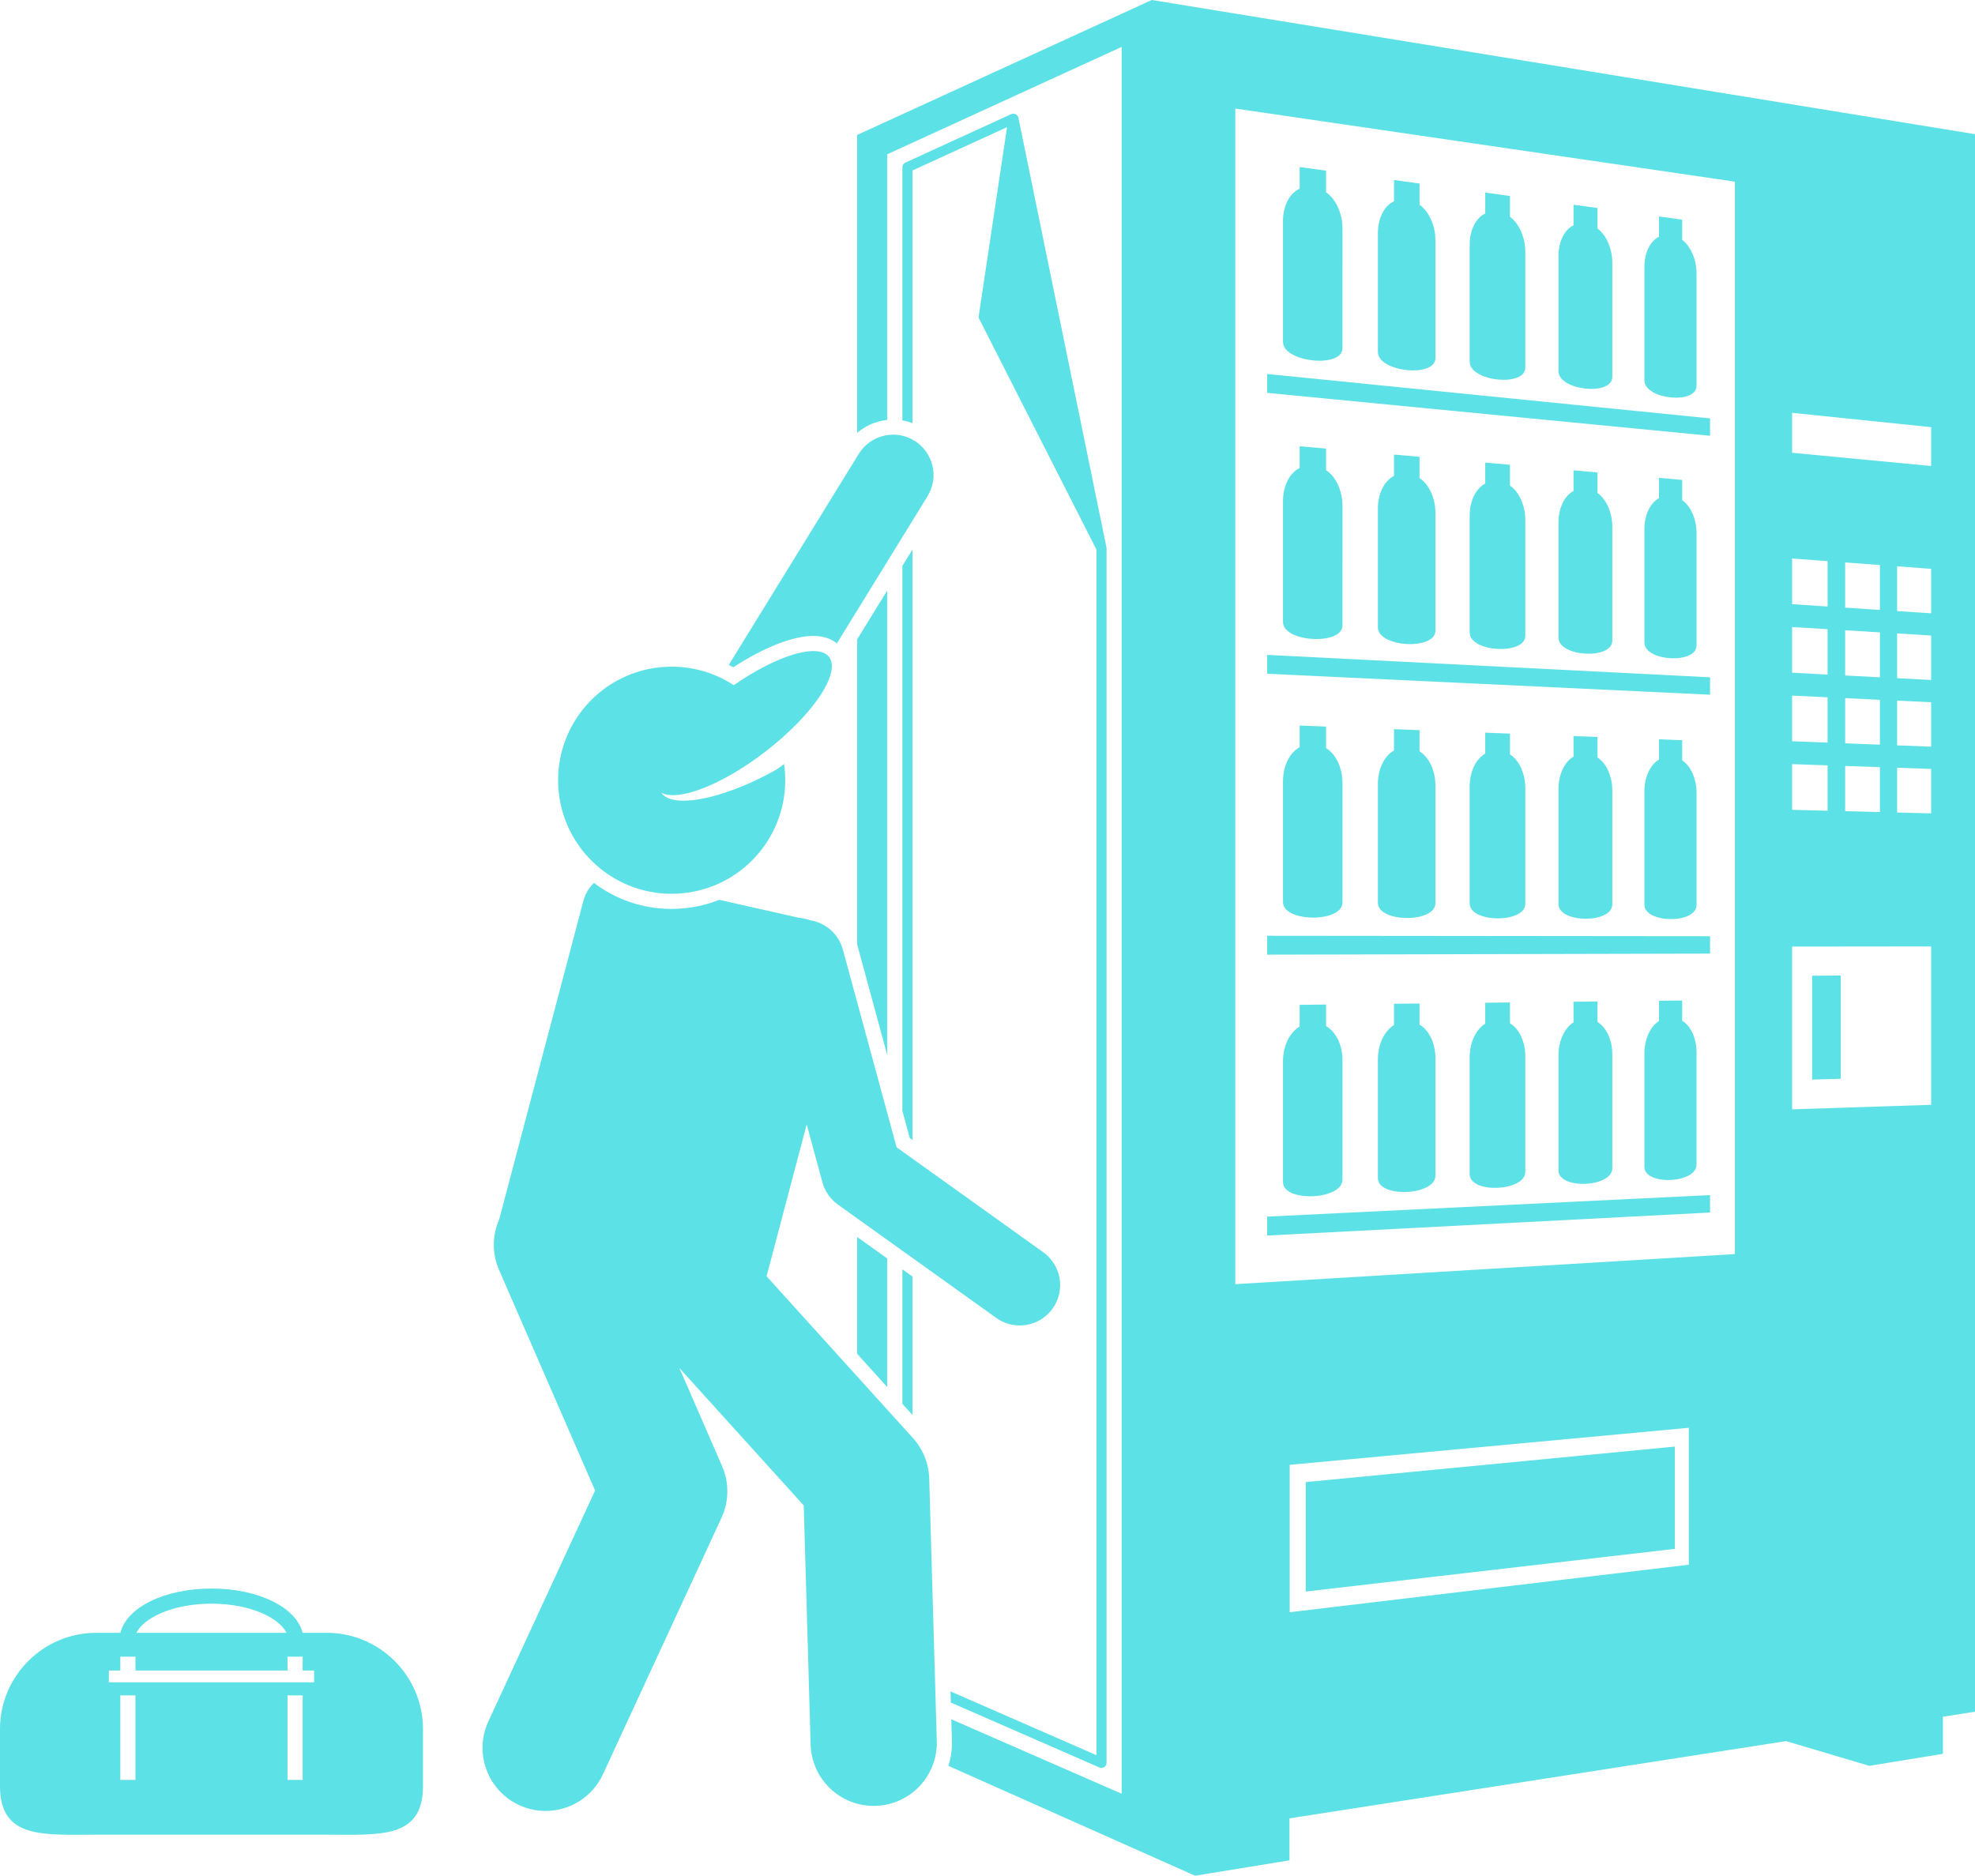 <?xml version="1.0" encoding="UTF-8" standalone="no"?><svg xmlns="http://www.w3.org/2000/svg" xmlns:xlink="http://www.w3.org/1999/xlink" fill="#5ce1e6" height="371.7" preserveAspectRatio="xMidYMid meet" version="1" viewBox="0.0 0.0 391.3 371.7" width="391.3" zoomAndPan="magnify"><g id="change1_1"><path d="M64.754,323.549h-4.804c-1.24-5.023-8.711-8.776-18.049-8.776s-16.809,3.753-18.049,8.776h-4.803 C8.572,323.549,0,332.12,0,342.597v11.349c0,10.477,8.572,9.603,19.049,9.603h45.705 c10.477,0,19.049,0.874,19.049-9.603v-11.349C83.803,332.12,75.231,323.549,64.754,323.549z M56.768,323.549H27.034 c1.467-2.964,7.158-5.776,14.867-5.776S55.301,320.585,56.768,323.549z M23.838,331.023v-2.75h3v2.75h30.125v-2.75h3 v2.75h2.271v2.333H21.568v-2.333H23.838z M23.838,352.69v-16.75h3v16.75H23.838z M56.963,352.69v-16.75h3 v16.75H56.963z" fill="inherit"/><path d="M364.709 193.3L364.706 193.3 359.028 193.338 359.028 213.918 359.028 213.918 364.709 213.764 364.709 193.3 364.709 193.3z" fill="inherit"/><path d="M333.28,202.254v-3.998l-4.589,0.052v4.016c-0.422,0.263-0.814,0.617-1.164,1.045 c-0.351,0.428-0.659,0.93-0.915,1.49c-0.256,0.56-0.459,1.177-0.598,1.834 c-0.139,0.657-0.214,1.355-0.214,2.076l0,0v22.438c0,0.474,0.163,0.882,0.448,1.225 c0.285,0.343,0.692,0.621,1.18,0.836c0.158,0.07,0.337,0.122,0.511,0.179c0.082,0.027,0.157,0.061,0.242,0.085 v-0c0.064,0.018,0.133,0.03,0.199,0.046c0-0-0-0-0.001-0 c0.197,0.049,0.399,0.092,0.608,0.126l0,0c0.036,0.006,0.068,0.016,0.103,0.021 c0.062,0.009,0.129,0.011,0.192,0.019l0,0c0.237,0.03,0.477,0.058,0.722,0.07l0,0 c0.325,0.016,0.655,0.018,0.986,0.002c0.645-0.029,1.29-0.117,1.893-0.263c0.603-0.145,1.165-0.347,1.646-0.604 c0.481-0.257,0.881-0.568,1.161-0.933c0.28-0.364,0.44-0.782,0.44-1.252v-22.216 c0-0.714-0.074-1.401-0.21-2.047c-0.137-0.646-0.336-1.25-0.588-1.796c-0.252-0.546-0.556-1.035-0.901-1.448 C334.085,202.843,333.698,202.503,333.28,202.254z" fill="inherit"/><path d="M328.691,94.693h-0v4.024c-0.422,0.221-0.814,0.535-1.164,0.927c-0.351,0.393-0.659,0.863-0.915,1.397 c-0.256,0.534-0.459,1.13-0.598,1.772c-0.139,0.643-0.214,1.332-0.214,2.053l0,0v22.439 c0,0.474,0.163,0.898,0.448,1.27c0.285,0.371,0.692,0.69,1.18,0.953c0.487,0.263,1.055,0.471,1.663,0.623 c0.607,0.151,1.254,0.245,1.9,0.28c0.645,0.035,1.29,0.011,1.893-0.075c0.603-0.085,1.165-0.231,1.646-0.44 c0.481-0.209,0.881-0.48,1.161-0.817c0.28-0.337,0.44-0.739,0.44-1.208v-22.218 c0-0.713-0.074-1.408-0.21-2.066c-0.137-0.659-0.336-1.282-0.588-1.852c-0.252-0.57-0.556-1.088-0.901-1.535 c-0.01-0.013-0.022-0.023-0.032-0.036c-0.338-0.43-0.713-0.797-1.119-1.079l0,0v-0v-4.007L328.691,94.693z" fill="inherit"/><path d="M325.799,75.354c0,0.476,0.163,0.909,0.448,1.296c0.285,0.386,0.692,0.726,1.18,1.014 c0.487,0.288,1.055,0.525,1.663,0.707c0.607,0.181,1.254,0.307,1.9,0.374c0.645,0.067,1.29,0.074,1.893,0.019 c0.603-0.055,1.165-0.174,1.646-0.36c0.481-0.185,0.881-0.438,1.161-0.762c0.28-0.324,0.44-0.719,0.44-1.19 V54.235c0-0.714-0.074-1.412-0.21-2.077c-0.137-0.665-0.336-1.299-0.588-1.881 c-0.214-0.494-0.472-0.942-0.754-1.353c-0.05-0.074-0.095-0.156-0.147-0.226 c-0.346-0.465-0.733-0.862-1.151-1.172l0,0v-0v-3.997l-3.957-0.545l-0.631-0.087h-0v4.014 c-0.422,0.2-0.814,0.494-1.164,0.869c-0.351,0.375-0.659,0.83-0.915,1.351 c-0.256,0.521-0.459,1.107-0.598,1.742c-0.139,0.636-0.214,1.322-0.214,2.043v0V75.354z" fill="inherit"/><path d="M299.768,43.476L299.768,43.476c-0.194-0.189-0.394-0.363-0.604-0.515l0,0l0,0 c0.001,0.001,0.002,0.002,0.003,0.002c-0.001-0.001-0.002-0.002-0.003-0.003v-4.128l-0.781-0.107l-4.115-0.566 l-0,0v4.149c-0.45,0.205-0.867,0.508-1.24,0.893c-0.374,0.386-0.703,0.855-0.976,1.391 c-0.273,0.536-0.49,1.14-0.639,1.796c-0.149,0.656-0.229,1.364-0.229,2.108V71.677 c0,0.491,0.174,0.94,0.478,1.34c0.304,0.4,0.738,0.752,1.259,1.052c0.52,0.299,1.126,0.546,1.774,0.736 c0.648,0.19,1.338,0.322,2.027,0.393c0.689,0.071,1.376,0.082,2.02,0.026c0.643-0.055,1.243-0.175,1.756-0.366 c0.513-0.19,0.94-0.45,1.238-0.783c0.298-0.333,0.469-0.741,0.469-1.227V49.904c0-0.737-0.079-1.458-0.224-2.146 c-0.026-0.125-0.066-0.242-0.097-0.364c-0.086-0.344-0.189-0.677-0.308-1 c-0.072-0.196-0.139-0.395-0.222-0.581c-0.069-0.155-0.151-0.295-0.227-0.443c-0.145-0.281-0.301-0.547-0.47-0.799 c-0.088-0.131-0.17-0.271-0.264-0.393c-0.138-0.18-0.287-0.339-0.437-0.498l0,0 c-0.051-0.054-0.096-0.118-0.148-0.169C299.795,43.497,299.781,43.488,299.768,43.476L299.768,43.476z" fill="inherit"/><path d="M281.252,36.368l-5.062-0.697l0,0v4.219c-0.465,0.207-0.896,0.514-1.282,0.905 c-0.386,0.392-0.727,0.868-1.01,1.412c-0.282,0.545-0.507,1.159-0.661,1.825 c-0.154,0.667-0.237,1.386-0.237,2.143v0v23.569c0,0.5,0.18,0.956,0.494,1.363 c0.315,0.407,0.763,0.766,1.302,1.072c0.538,0.305,1.164,0.557,1.835,0.751c0.67,0.194,1.383,0.33,2.096,0.404 c0.711,0.074,1.422,0.085,2.087,0.03c0.665-0.055,1.284-0.176,1.815-0.369c0.53-0.192,0.971-0.455,1.28-0.794 c0.309-0.338,0.485-0.752,0.485-1.247V47.631c0-0.749-0.081-1.483-0.232-2.183 c-0.151-0.7-0.371-1.366-0.648-1.979c-0.213-0.47-0.468-0.897-0.743-1.297 c-0.084-0.122-0.161-0.253-0.251-0.368c-0.191-0.245-0.393-0.472-0.605-0.68 c-0.212-0.207-0.434-0.394-0.665-0.559V36.368L281.252,36.368l-5.062-0.697L281.252,36.368L281.252,36.368z M281.916,41.124c-0.212-0.207-0.434-0.394-0.665-0.559l0,0C281.482,40.73,281.704,40.917,281.916,41.124z" fill="inherit"/><path d="M316.498,198.446l-4.739,0.053v4.083c-0.217,0.134-0.427,0.291-0.628,0.469 c-0.201,0.178-0.392,0.377-0.573,0.594c-0.362,0.435-0.681,0.946-0.945,1.514 c-0.264,0.569-0.475,1.196-0.618,1.863c-0.144,0.668-0.222,1.376-0.222,2.108v22.803 c0,0.175,0.029,0.338,0.071,0.495c0-0,0-0.001,0-0.001c0.009,0.032,0.017,0.065,0.027,0.097 c0-0,0-0-0-0.001c0.049,0.149,0.114,0.29,0.199,0.422c-0,0-0-0-0-0 c0.015,0.024,0.033,0.045,0.049,0.069c0-0-0-0-0.001-0.001c0.038,0.055,0.074,0.112,0.118,0.164 c0.026,0.031,0.066,0.054,0.094,0.083c0-0,0-0-0-0c0.099,0.105,0.211,0.204,0.332,0.296h-0 c0.096,0.073,0.199,0.139,0.307,0.204c0.131,0.079,0.263,0.157,0.41,0.224c-0.001-0-0.001-0.001-0.002-0.001 c0.028,0.013,0.049,0.03,0.077,0.042c0.005,0.002,0.011,0.003,0.016,0.005c0,0-0,0-0-0 c0.124,0.053,0.266,0.092,0.4,0.138c0.404,0.138,0.835,0.253,1.302,0.321c0.627,0.092,1.295,0.121,1.962,0.091 c0.666-0.03,1.331-0.12,1.955-0.268c0.622-0.148,1.203-0.353,1.699-0.615c0.496-0.261,0.91-0.578,1.199-0.949 c0.289-0.371,0.454-0.795,0.454-1.272v-22.574c0-0.725-0.076-1.424-0.217-2.08 c-0.038-0.179-0.093-0.346-0.141-0.518c-0.128-0.46-0.277-0.904-0.466-1.308c-0.165-0.352-0.358-0.67-0.564-0.97 c-0.118-0.173-0.236-0.347-0.367-0.501c-0.176-0.208-0.364-0.397-0.56-0.566 c-0.002-0.002-0.004-0.004-0.006-0.006c-0.056-0.048-0.118-0.082-0.176-0.126 c-0.146-0.114-0.291-0.23-0.447-0.32l0,0V198.446L316.498,198.446L316.498,198.446z" fill="inherit"/><path d="M311.758,145.851v4.083c-0.435,0.246-0.839,0.586-1.2,1.003c-0.362,0.417-0.681,0.912-0.945,1.467 c-0.264,0.556-0.475,1.172-0.618,1.832c-0.144,0.661-0.222,1.365-0.222,2.097v22.803 c0,0.482,0.168,0.905,0.463,1.268c0.294,0.363,0.715,0.666,1.218,0.909c0.503,0.243,1.09,0.426,1.718,0.549 c0.627,0.123,1.295,0.186,1.962,0.189c0.666,0.003,1.331-0.054,1.955-0.171c0.622-0.117,1.203-0.294,1.699-0.53 c0.496-0.236,0.91-0.533,1.199-0.889c0.289-0.356,0.454-0.773,0.454-1.25V156.637 c0-0.725-0.076-1.427-0.217-2.091c-0.026-0.122-0.065-0.235-0.095-0.354c-0.134-0.529-0.3-1.038-0.511-1.501 c-0.26-0.568-0.574-1.079-0.93-1.518c-0.168-0.207-0.347-0.394-0.534-0.566c-0.011-0.011-0.021-0.024-0.033-0.035 c-0.199-0.18-0.406-0.34-0.622-0.478v-0l0,0v-4.062L311.758,145.851z" fill="inherit"/><path d="M316.498,93.62l-4.739-0.417v4.092c-0.435,0.224-0.839,0.543-1.2,0.941 c-0.362,0.398-0.681,0.876-0.945,1.417c-0.264,0.541-0.475,1.147-0.618,1.799 c-0.144,0.653-0.222,1.353-0.222,2.085v22.804c0,0.482,0.168,0.913,0.463,1.29 c0.294,0.377,0.715,0.701,1.218,0.97c0.503,0.268,1.09,0.48,1.718,0.634c0.627,0.154,1.295,0.25,1.962,0.286 c0.666,0.036,1.331,0.012,1.955-0.074c0.622-0.086,1.203-0.234,1.699-0.446c0.496-0.212,0.91-0.487,1.199-0.83 c0.289-0.342,0.454-0.75,0.454-1.227v-22.575c0-0.725-0.076-1.431-0.217-2.1 c-0.019-0.089-0.048-0.171-0.069-0.259c-0.137-0.572-0.313-1.121-0.538-1.624 c-0.171-0.382-0.373-0.73-0.588-1.06c-0.112-0.171-0.221-0.346-0.343-0.501 c-0.161-0.205-0.334-0.392-0.511-0.566c-0.019-0.019-0.036-0.043-0.055-0.061 c-0.199-0.19-0.406-0.36-0.622-0.507l0,0v-0V93.62z" fill="inherit"/><path d="M311.758,42.608v2.04l0,0l0,0l0,0l0,0c-0.435,0.202-0.839,0.501-1.2,0.881 c-0.362,0.381-0.681,0.842-0.945,1.371c-0.264,0.528-0.475,1.123-0.618,1.768 c-0.144,0.646-0.222,1.342-0.222,2.074v22.803c0,0.483,0.168,0.924,0.463,1.317 c0.294,0.393,0.715,0.739,1.218,1.032c0.503,0.294,1.09,0.535,1.718,0.721c0.627,0.185,1.295,0.315,1.962,0.384 c0.666,0.069,1.331,0.078,1.955,0.022c0.622-0.055,1.203-0.175,1.699-0.363c0.496-0.188,0.91-0.444,1.199-0.773 c0.289-0.329,0.454-0.73,0.454-1.208V52.104c0-0.725-0.076-1.435-0.217-2.111 c-0.029-0.14-0.072-0.273-0.107-0.41c-0.133-0.525-0.293-1.033-0.499-1.503c-0.127-0.29-0.268-0.567-0.42-0.83 c-0.158-0.275-0.329-0.535-0.511-0.777c-0.357-0.473-0.757-0.877-1.188-1.194l0,0l0,0v-4.061l-4.739-0.652V42.608z" fill="inherit"/><path d="M299.164,145.368l-4.896-0.188h-0v4.15c-0.45,0.25-0.867,0.596-1.24,1.019 c-0.374,0.424-0.703,0.927-0.976,1.491c-0.273,0.565-0.49,1.191-0.639,1.862 c-0.149,0.671-0.229,1.387-0.229,2.131v23.18c0,0.49,0.174,0.92,0.478,1.29 c0.304,0.369,0.738,0.677,1.259,0.925c0.52,0.247,1.126,0.433,1.774,0.558c0.648,0.125,1.338,0.189,2.027,0.192 c0.689,0.003,1.376-0.055,2.02-0.174c0.643-0.119,1.243-0.298,1.756-0.539c0.513-0.24,0.94-0.541,1.238-0.904 c0.298-0.362,0.469-0.786,0.469-1.271v-22.944c0-0.737-0.079-1.451-0.224-2.125c-0.02-0.092-0.051-0.177-0.073-0.267 c-0.109-0.441-0.248-0.86-0.411-1.259c-0.049-0.119-0.089-0.245-0.143-0.359 c-0.268-0.577-0.593-1.097-0.961-1.543c-0.169-0.204-0.349-0.388-0.535-0.559 c-0.017-0.016-0.032-0.036-0.05-0.052c-0.205-0.184-0.42-0.346-0.643-0.486l0,0 c0.223,0.14,0.438,0.302,0.643,0.486c-0.205-0.183-0.42-0.346-0.643-0.486V145.368z" fill="inherit"/><path d="M299.164,92.095l-4.897-0.431v0h0h-0v1.398h0v2.762c0,0,0,0-0,0l0,0v-0 c-0.45,0.227-0.867,0.551-1.24,0.955c-0.374,0.404-0.703,0.89-0.976,1.44 c-0.273,0.55-0.49,1.165-0.639,1.828c-0.149,0.663-0.229,1.375-0.229,2.119v23.181 c0,0.49,0.174,0.928,0.478,1.312c0.304,0.384,0.738,0.714,1.259,0.987c0.52,0.273,1.126,0.489,1.774,0.646 c0.648,0.157,1.338,0.255,2.027,0.292c0.689,0.037,1.376,0.013,2.02-0.074c0.643-0.087,1.243-0.237,1.756-0.452 c0.513-0.215,0.94-0.495,1.238-0.842c0.298-0.347,0.469-0.762,0.469-1.247v-22.945c0-0.737-0.079-1.454-0.224-2.135 c-0.02-0.092-0.05-0.177-0.072-0.267c-0.11-0.45-0.249-0.878-0.415-1.288c-0.048-0.119-0.088-0.244-0.14-0.359 c-0.071-0.155-0.155-0.296-0.233-0.443c-0.219-0.412-0.457-0.804-0.728-1.145c-0.184-0.232-0.38-0.445-0.585-0.638 c-0.081-0.076-0.169-0.134-0.253-0.203c0.084,0.07,0.172,0.127,0.253,0.203 c-0.205-0.193-0.42-0.366-0.643-0.517V92.095z M295.313,91.756l3.851,0.339l0,0L295.313,91.756z" fill="inherit"/><path d="M300.389,203.803c-0.183-0.212-0.378-0.406-0.582-0.579c-0.205-0.173-0.42-0.325-0.643-0.454v-4.129 h-0.002l-4.895,0.055v4.15c-0.45,0.272-0.867,0.638-1.24,1.08c-0.374,0.443-0.703,0.962-0.976,1.539 c-0.273,0.578-0.49,1.216-0.639,1.894c-0.149,0.679-0.229,1.399-0.229,2.143v23.18 c0,0.176,0.029,0.339,0.072,0.497c0-0,0-0.001,0-0.001c0.009,0.033,0.018,0.067,0.028,0.1 c0-0-0-0.001-0-0.001c0.05,0.15,0.115,0.293,0.201,0.426c0-0,0-0,0-0 c0.014,0.022,0.032,0.043,0.047,0.065c-0-0-0.001-0-0.001-0.001c0.042,0.06,0.082,0.122,0.13,0.179 c0.025,0.029,0.064,0.051,0.09,0.079l0,0c0.104,0.11,0.223,0.212,0.352,0.308l0,0 c0.212,0.159,0.451,0.3,0.72,0.422c0.034,0.015,0.06,0.036,0.095,0.051c-0,0,0,0-0,0 c0.001,0,0.001,0.001,0.002,0.001c0.52,0.221,1.126,0.377,1.774,0.47c0.648,0.093,1.338,0.122,2.027,0.091 c0.689-0.031,1.376-0.123,2.02-0.274c0.643-0.151,1.243-0.36,1.756-0.626c0.513-0.266,0.94-0.588,1.238-0.965 c0.298-0.377,0.469-0.809,0.469-1.294v-22.944c0-0.737-0.079-1.447-0.224-2.114 c-0.02-0.092-0.051-0.177-0.074-0.267c-0.094-0.376-0.211-0.733-0.346-1.076c-0.068-0.172-0.13-0.349-0.207-0.512 c-0.096-0.201-0.206-0.385-0.316-0.57c-0.198-0.334-0.408-0.651-0.645-0.925 C300.391,203.804,300.39,203.804,300.389,203.803z" fill="inherit"/><path d="M276.19,144.487L276.19,144.487v4.22c-0.465,0.254-0.896,0.605-1.282,1.036 c-0.386,0.431-0.727,0.942-1.01,1.516c-0.282,0.574-0.507,1.211-0.661,1.893 c-0.154,0.683-0.237,1.411-0.237,2.167v0v23.57c0,0.498,0.18,0.935,0.494,1.311 c0.315,0.375,0.763,0.689,1.302,0.94c0.538,0.251,1.164,0.44,1.835,0.568c0.67,0.127,1.383,0.192,2.096,0.195 c0.711,0.003,1.422-0.056,2.087-0.176c0.665-0.121,1.284-0.303,1.815-0.548c0.53-0.244,0.971-0.55,1.28-0.919 c0.309-0.368,0.485-0.799,0.485-1.292v-23.325c0-0.749-0.081-1.475-0.232-2.16 c-0.151-0.685-0.371-1.33-0.648-1.917c-0.278-0.587-0.613-1.116-0.994-1.569 c-0.005-0.006-0.011-0.011-0.017-0.017c-0.377-0.445-0.798-0.818-1.252-1.099v-0 c0.231,0.142,0.453,0.308,0.665,0.494c-0.212-0.187-0.434-0.352-0.665-0.494v-4.198L276.19,144.487z" fill="inherit"/><path d="M276.19,90.073v4.229c-0.465,0.23-0.896,0.559-1.282,0.969c-0.386,0.411-0.727,0.904-1.01,1.462 c-0.282,0.559-0.507,1.184-0.661,1.858c-0.154,0.674-0.237,1.398-0.237,2.154v0v23.571 c0,0.498,0.18,0.944,0.494,1.335c0.315,0.391,0.763,0.726,1.302,1.005c0.538,0.278,1.164,0.498,1.835,0.659 c0.67,0.16,1.383,0.261,2.096,0.299c0.711,0.038,1.422,0.015,2.087-0.073c0.665-0.088,1.284-0.239,1.815-0.457 c0.53-0.218,0.971-0.502,1.28-0.855c0.309-0.353,0.485-0.774,0.485-1.267v-23.326c0-0.749-0.081-1.478-0.232-2.171 c-0.151-0.692-0.371-1.347-0.648-1.947c-0.121-0.261-0.257-0.506-0.398-0.744 c-0.184-0.31-0.38-0.605-0.596-0.872c-0.176-0.218-0.364-0.416-0.559-0.601 c-0.016-0.015-0.029-0.034-0.045-0.049c-0.212-0.197-0.434-0.373-0.665-0.526l0,0 c0.231,0.153,0.453,0.329,0.665,0.526c-0.212-0.197-0.434-0.373-0.665-0.526v-4.208L276.19,90.073z" fill="inherit"/><path d="M278.727,236.189c0.711-0.032,1.422-0.127,2.087-0.28c0.665-0.154,1.284-0.367,1.815-0.637 c0.53-0.271,0.971-0.599,1.28-0.982c0.309-0.383,0.485-0.822,0.485-1.315v-23.325c0-0.749-0.081-1.471-0.232-2.149 c-0.151-0.678-0.371-1.312-0.648-1.885c-0.032-0.065-0.071-0.121-0.104-0.184c-0.258-0.496-0.552-0.951-0.89-1.336 c-0.381-0.435-0.808-0.791-1.269-1.052l0,0c0.231,0.131,0.453,0.285,0.665,0.461 c-0.212-0.176-0.434-0.331-0.665-0.461v-4.198l-5.062,0.057v4.22c-0.465,0.277-0.896,0.649-1.282,1.099 c-0.386,0.45-0.727,0.978-1.01,1.566c-0.282,0.588-0.507,1.236-0.661,1.926s-0.237,1.423-0.237,2.179v0 v23.569c0,0.498,0.18,0.926,0.494,1.286c0.315,0.359,0.763,0.651,1.302,0.875 c0.538,0.225,1.164,0.383,1.835,0.477C277.301,236.191,278.014,236.221,278.727,236.189z" fill="inherit"/><path d="M255.126,150.655c-0.292,0.584-0.524,1.231-0.683,1.925c-0.159,0.694-0.245,1.435-0.245,2.204v23.973 c0,0.507,0.186,0.952,0.511,1.334c0.325,0.382,0.79,0.701,1.346,0.956c0.556,0.256,1.204,0.448,1.898,0.578 c0.693,0.129,1.43,0.195,2.167,0.199c0.736,0.003,1.471-0.057,2.16-0.179c0.687-0.123,1.328-0.308,1.877-0.557 c0.548-0.248,1.004-0.56,1.324-0.934c0.319-0.374,0.501-0.812,0.501-1.314v-23.72c0-0.339-0.023-0.672-0.055-1 c-0.04-0.409-0.099-0.81-0.185-1.197c-0.022-0.098-0.056-0.189-0.081-0.286c-0.151-0.589-0.343-1.152-0.589-1.664 c-0.287-0.597-0.633-1.135-1.027-1.596c-0.394-0.462-0.836-0.846-1.312-1.135v-0v-0v-4.269l-5.235-0.201 v4.292c-0.481,0.258-0.927,0.615-1.327,1.053C255.77,149.552,255.418,150.072,255.126,150.655z" fill="inherit"/><path d="M265.981,233.759v-23.72c0-0.36-0.022-0.713-0.058-1.058c-0.04-0.386-0.099-0.763-0.181-1.127 c-0.022-0.099-0.057-0.189-0.082-0.286c-0.151-0.58-0.342-1.132-0.588-1.631 c-0.037-0.075-0.083-0.139-0.121-0.211c-0.147-0.276-0.307-0.537-0.48-0.78c-0.137-0.192-0.275-0.384-0.426-0.554 c-0.26-0.291-0.546-0.533-0.844-0.75c0.072,0.052,0.149,0.092,0.218,0.149c-0.219-0.179-0.449-0.336-0.687-0.469 v-4.269l-5.235,0.059v4.292c-0.481,0.282-0.927,0.66-1.327,1.118c-0.4,0.458-0.752,0.995-1.044,1.593 c-0.292,0.598-0.524,1.257-0.683,1.959c-0.159,0.702-0.245,1.447-0.245,2.217v23.973 c0,0.176,0.03,0.34,0.073,0.499c0-0,0-0,0-0.001c0.01,0.037,0.02,0.073,0.032,0.109 c0-0-0-0.001-0-0.001c0.051,0.152,0.117,0.297,0.205,0.433v-0 c0.011,0.017,0.025,0.032,0.036,0.048c0-0-0-0-0-0c0.052,0.075,0.104,0.15,0.166,0.22 c0.022,0.025,0.057,0.044,0.08,0.068c0,0,0-0,0-0c0.121,0.126,0.261,0.242,0.414,0.35 c-0-0-0-0-0.001-0c0.045,0.032,0.082,0.067,0.129,0.097l0,0 c0.004,0.003,0.011,0.005,0.015,0.008c0.215,0.136,0.449,0.26,0.709,0.367c0.188,0.077,0.399,0.135,0.606,0.197 c0.059,0.018,0.113,0.04,0.173,0.056c0,0,0,0-0,0c0.094,0.025,0.19,0.048,0.287,0.071c-0,0,0,0,0,0 c0.008,0.002,0.016,0.003,0.024,0.005c0.263,0.06,0.528,0.117,0.809,0.155c0.693,0.095,1.43,0.124,2.167,0.091 c0.736-0.033,1.471-0.13,2.16-0.287c0.687-0.157,1.328-0.374,1.877-0.65c0.548-0.276,1.004-0.609,1.324-1 C265.799,234.707,265.981,234.26,265.981,233.759z" fill="inherit"/><path d="M254.197,123.253c0,0.507,0.186,0.96,0.511,1.358c0.325,0.398,0.79,0.74,1.346,1.023 c0.556,0.283,1.204,0.508,1.898,0.672c0.693,0.164,1.43,0.266,2.167,0.306c0.736,0.04,1.471,0.016,2.16-0.072 c0.687-0.089,1.328-0.242,1.877-0.464c0.548-0.221,1.004-0.51,1.324-0.868c0.319-0.358,0.501-0.787,0.501-1.288 V100.199c0-0.36-0.022-0.715-0.058-1.064c-0.04-0.39-0.099-0.772-0.181-1.144c-0.022-0.098-0.055-0.189-0.08-0.286 c-0.151-0.597-0.343-1.17-0.59-1.695c-0.167-0.356-0.36-0.685-0.565-0.999 c-0.147-0.225-0.298-0.445-0.462-0.645c-0.394-0.48-0.836-0.885-1.312-1.198l0,0l0,0v-4.279l-5.235-0.461v0 v4.301c-0.481,0.234-0.927,0.567-1.327,0.984c-0.4,0.417-0.752,0.918-1.044,1.486 c-0.292,0.568-0.524,1.203-0.683,1.889c-0.159,0.686-0.245,1.422-0.245,2.191V123.253z" fill="inherit"/><path d="M257.497,37.398c-0.24,0.105-0.472,0.235-0.694,0.388c0.222-0.154,0.453-0.284,0.694-0.388l0-0 c-0.24,0.105-0.472,0.235-0.694,0.388s-0.433,0.331-0.633,0.529c-0.4,0.398-0.752,0.881-1.044,1.434 c-0.292,0.553-0.525,1.177-0.684,1.853c-0.159,0.677-0.245,1.407-0.245,2.174v23.973 c0,0.508,0.186,0.972,0.511,1.388c0.325,0.415,0.79,0.781,1.346,1.093c0.556,0.311,1.204,0.569,1.898,0.767 c0.693,0.198,1.43,0.338,2.167,0.414c0.736,0.076,1.471,0.089,2.16,0.034c0.687-0.055,1.328-0.177,1.877-0.372 c0.548-0.195,1.004-0.461,1.324-0.805c0.319-0.344,0.501-0.764,0.501-1.267V45.28c0-0.759-0.084-1.503-0.239-2.214 c-0.155-0.71-0.382-1.387-0.668-2.011c-0.287-0.624-0.633-1.195-1.027-1.695c-0.197-0.25-0.406-0.481-0.626-0.693 c-0.22-0.211-0.45-0.402-0.689-0.57l0,0v-0v-4.278l-5.235-0.721V37.398z" fill="inherit"/><path d="M338.809 240.267L338.809 236.81 338.808 236.81 251.062 241.077 251.062 241.077 251.062 244.828z" fill="inherit"/><path d="M251.062 185.428L251.062 189.167 338.809 188.961 338.809 185.515z" fill="inherit"/><path d="M251.062 129.769L251.062 133.507 338.809 137.656 338.809 134.21z" fill="inherit"/><path d="M338.809 82.905L251.062 74.108 251.062 77.847 338.809 86.351z" fill="inherit"/><path d="M334.431,151.735c-0.346-0.431-0.733-0.79-1.151-1.06v-0v-0v-3.998l-4.589-0.176h-0v4.016 c-0.422,0.242-0.814,0.577-1.164,0.988c-0.351,0.411-0.659,0.898-0.915,1.445 c-0.256,0.547-0.459,1.154-0.598,1.804c-0.139,0.65-0.214,1.344-0.214,2.065v0v22.438 c0,0.119,0.01,0.234,0.03,0.345c0.04,0.223,0.117,0.431,0.228,0.624c0.055,0.097,0.119,0.19,0.19,0.279 c0.285,0.357,0.692,0.655,1.18,0.895c0.097,0.048,0.211,0.083,0.314,0.126c0.348,0.145,0.722,0.265,1.123,0.356 c0.077,0.018,0.147,0.043,0.226,0.058c0.303,0.06,0.617,0.106,0.935,0.137c0.318,0.031,0.642,0.047,0.965,0.048 c0.645,0.003,1.29-0.053,1.893-0.169c0.603-0.115,1.165-0.289,1.646-0.522c0.481-0.233,0.881-0.524,1.161-0.875 c0.28-0.351,0.44-0.761,0.44-1.231v-22.216c0-0.714-0.074-1.405-0.21-2.057 c-0.137-0.653-0.336-1.267-0.588-1.825C335.081,152.67,334.777,152.166,334.431,151.735z" fill="inherit"/><path d="M331.833 306.911L331.833 286.644 331.832 286.644 258.709 293.678 258.709 315.368z" fill="inherit"/><path d="M169.821 268.261L175.786 274.856 175.786 249.375 169.821 245.106z" fill="inherit"/><path d="M169.893,187.375l5.893,21.693v-92.056l-5.965,9.685v60.474 C169.842,187.24,169.874,187.304,169.893,187.375z" fill="inherit"/><path d="M228.199,0L169.821,26.742v59.038c1.669-1.434,3.73-2.34,5.965-2.577V30.57l46.448-21.277v346.144 l-33.755-14.756l0.122,4.213c0.05,1.73-0.199,3.419-0.694,5.025l48.871,21.761l18.697-3.048v-8.32l0,0 l98.394-15.306l16.481,4.901l14.587-2.378v-7.356l6.395-0.995V26.592L228.199,0L228.199,0z M244.747,21.51l98.985,14.484 v-0l0,0v0l0,0v0V248.499l-98.986,5.961v-0V21.51v-0V21.51z M355.062,219.821v-32.253 l27.55-0.028v31.38v0l-27.55,0.901V219.821z M355.062,160.47v-9.056l7.03,0.243v8.994L355.062,160.47z M365.575,160.74v-8.963l6.886,0.238v8.902L365.575,160.74z M375.866,152.132l4.707,0.162l2.04,0.07v8.811 l-6.747-0.173V152.132z M355.062,146.881v-9.047h0l7.03,0.337v8.984L355.062,146.881z M365.575,138.338l0.001-0 l6.886,0.33v8.892l-6.886-0.268V138.338z M375.866,147.692v-8.862h0l6.747,0.323v8.802L375.866,147.692z M355.062,124.245h0l0.888,0.054l6.142,0.376v8.994l-7.03-0.368V124.245z M355.062,110.665l5.523,0.412 l1.507,0.112v8.994l-7.03-0.461V110.665z M365.575,120.411v-8.963l6.886,0.513v8.902L365.575,120.411z M365.575,133.851v-8.963h0.001l6.444,0.395l0.442,0.027v8.902L365.575,133.851z M382.613,125.931v8.811l-6.747-0.353 v-8.871l3.635,0.222L382.613,125.931z M365.575,124.888L365.575,124.888L365.575,124.888L365.575,124.888z M382.613,112.719v8.811l-6.747-0.443v-8.871l5.413,0.403L382.613,112.719z M244.747,254.46v-0l0,0 l98.986-5.961v0L244.747,254.46z M382.613,92.341L382.613,92.341h-0.001l-27.55-2.622V81.804h0 l27.55,2.836V92.341z M255.524,319.461v-29.201l79.076-7.342h0v27.134l0,0v0l0,0l-25.223,3.002 l-53.853,6.408V319.461z" fill="inherit"/><path d="M180.785 225.899L180.785 108.894 178.785 112.142 178.785 220.108 180.255 225.52z" fill="inherit"/><path d="M180.785 252.954L178.785 251.522 178.785 278.171 180.785 280.382z" fill="inherit"/><path d="M180.785,83.841V33.779l18.741-8.584l-5.61,37.409c-0.03,0.206,0.004,0.416,0.098,0.602l23.221,45.695 v238.894l-28.914-12.64l0.064,2.21l29.45,12.874c0.128,0.057,0.265,0.084,0.4,0.084 c0.191,0,0.382-0.055,0.548-0.163c0.282-0.185,0.452-0.499,0.452-0.837V108.661c0-0.067-0.007-0.135-0.021-0.201 l-17.445-85.144c-0.028-0.135-0.088-0.253-0.163-0.358c-0.032-0.046-0.072-0.081-0.112-0.122 c-0.051-0.05-0.102-0.096-0.163-0.135c-0.033-0.022-0.054-0.057-0.09-0.075c-0.028-0.014-0.06-0.011-0.089-0.022 c-0.072-0.029-0.149-0.043-0.227-0.057c-0.047-0.007-0.09-0.025-0.136-0.025 c-0.009-0-0.017-0.004-0.026-0.005c-0.132,0.004-0.255,0.037-0.37,0.087 c-0.006,0.003-0.013,0.001-0.02,0.004l-21.004,9.62c-0.356,0.163-0.584,0.519-0.584,0.909v50.159 C179.469,83.412,180.135,83.599,180.785,83.841z" fill="inherit"/><path d="M161.137,126.011c2.248,0,3.717,0.693,4.668,1.486l17.967-29.172c2.317-3.762,1.145-8.69-2.616-11.007 c-3.761-2.317-8.69-1.145-11.007,2.616l-25.762,41.828c0.303,0.15,0.608,0.296,0.905,0.459 C151.375,128.257,157.079,126.011,161.137,126.011z" fill="inherit"/><path d="M185.602,344.982l-1.5-52c-0.086-2.974-1.23-5.819-3.225-8.025l-29-32.06l7.951-30.09l3.117,11.474 c0.483,1.779,1.565,3.336,3.064,4.408l31.377,22.459c1.41,1.01,3.038,1.496,4.649,1.496 c2.493,0,4.95-1.162,6.512-3.345c2.572-3.593,1.744-8.59-1.849-11.161l-29.06-20.801l-10.642-39.175 c-0.862-3.171-3.517-5.373-6.572-5.819c-0.711-0.267-1.454-0.433-2.207-0.491l-15.711-3.553 c-2.118,0.839-4.36,1.405-6.686,1.657c-0.921,0.1-1.855,0.15-2.775,0.15c-5.753,0-11.086-1.909-15.372-5.155 c-0.971,0.942-1.715,2.142-2.086,3.546l-16.675,63.106c-1.36,3.083-1.489,6.698-0.038,10.032l19.031,43.719 L96.76,341.097c-2.897,6.267-0.165,13.694,6.102,16.592c1.698,0.785,3.481,1.156,5.237,1.156 c4.722,0,9.242-2.689,11.354-7.258l23.5-50.834c1.497-3.238,1.539-6.963,0.114-10.234l-8.47-19.456l24.646,27.247 l1.367,47.393c0.196,6.778,5.752,12.14,12.488,12.14c0.122,0,0.245-0.002,0.367-0.005 C180.367,357.638,185.801,351.882,185.602,344.982z" fill="inherit"/><path d="M135.498,176.973c12.355-1.339,21.284-12.438,19.945-24.793c-0.029-0.27-0.069-0.535-0.107-0.801 c-0.616,0.528-1.322,1.028-2.15,1.482c-10.222,5.601-20.011,7.438-22.167,4.219 c3.317,1.812,12.008-1.517,20.57-8.102c2.403-1.848,4.559-3.772,6.402-5.665 c5.377-5.523,8.07-10.786,6.273-13.122c-2.196-2.856-10.337-0.347-18.878,5.582 c-4.204-2.752-9.351-4.121-14.737-3.537c-12.352,1.338-21.283,12.438-19.944,24.793S123.145,178.312,135.498,176.973 z" fill="inherit"/></g></svg>